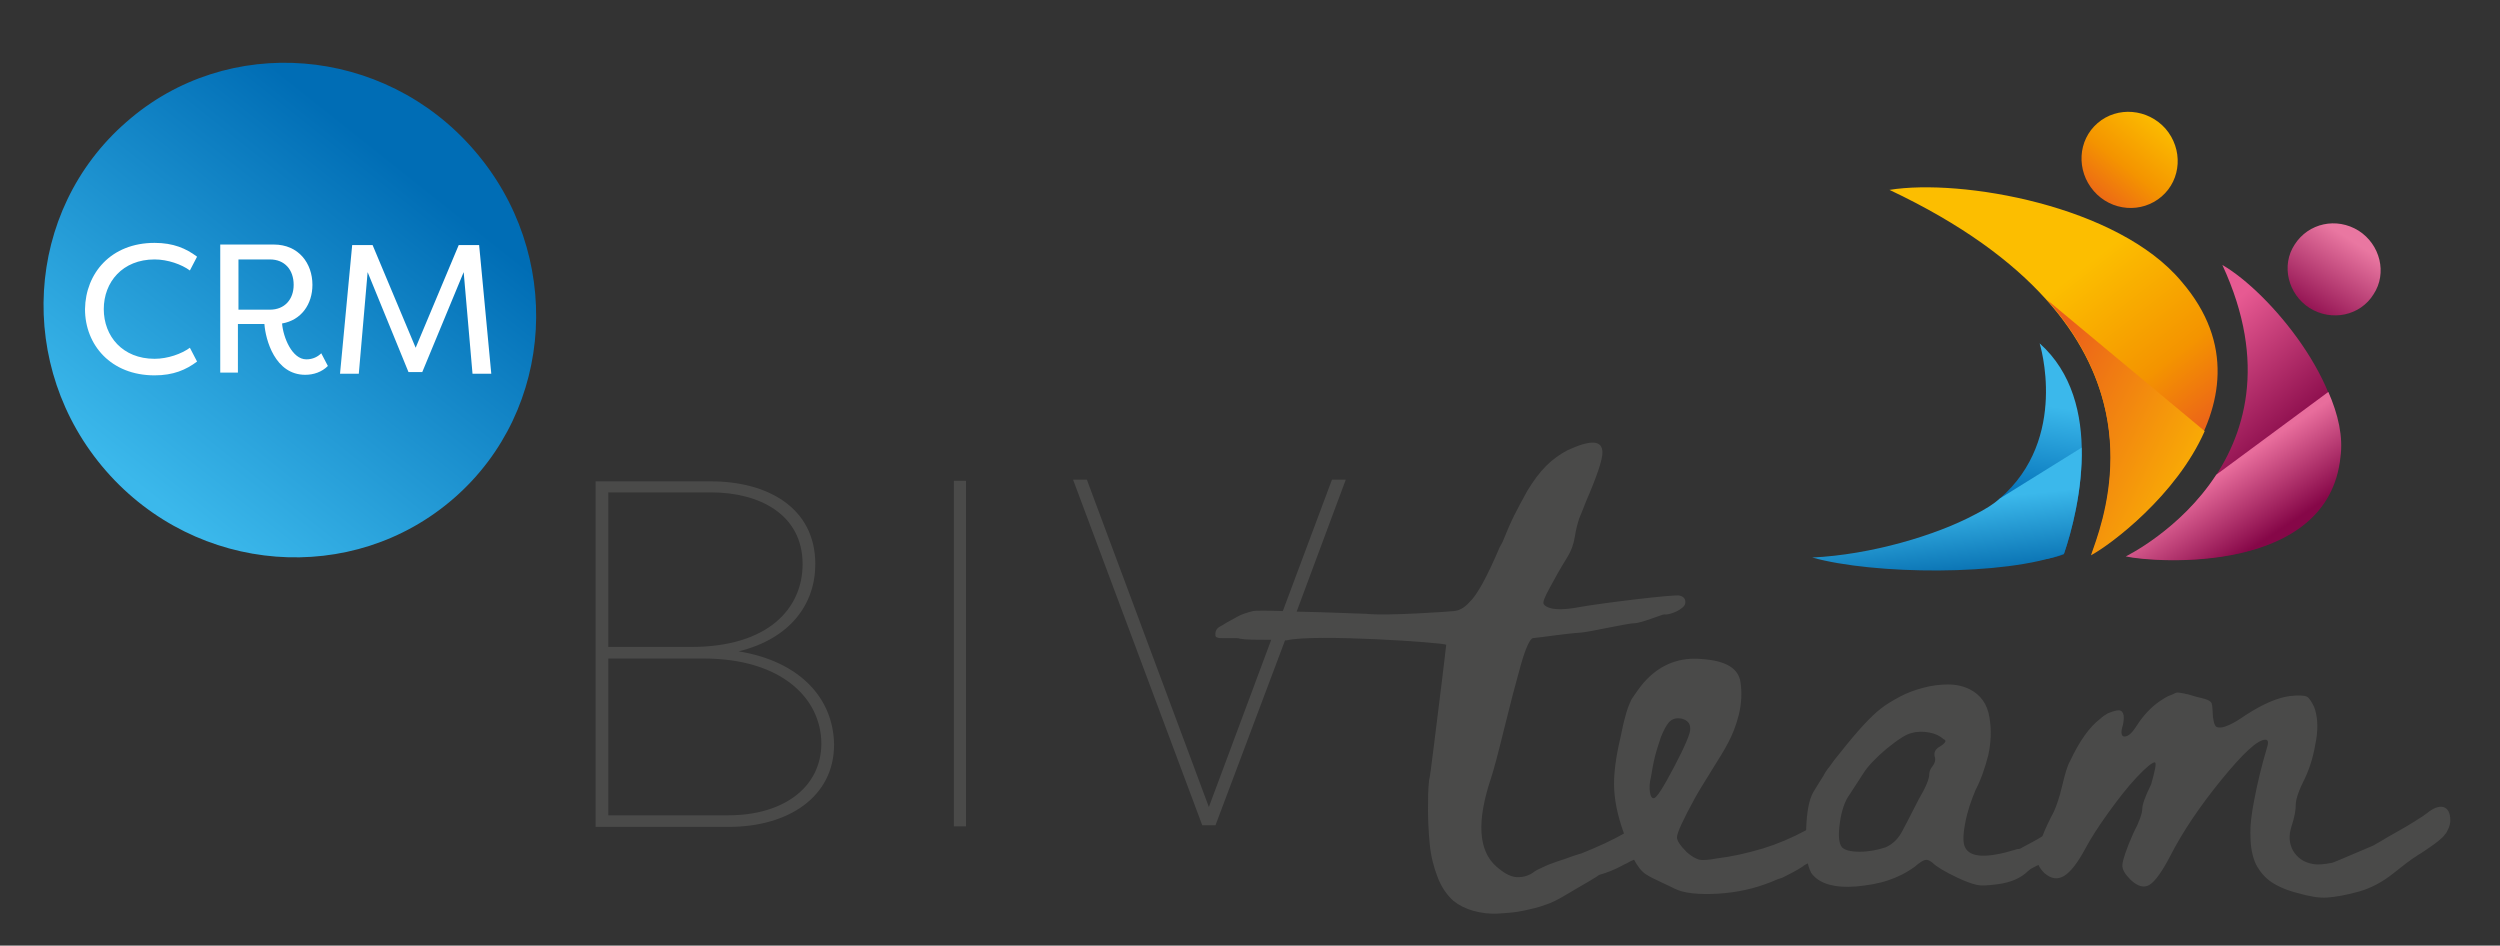 <?xml version="1.0" encoding="utf-8"?>
<!-- Generator: Adobe Illustrator 26.5.1, SVG Export Plug-In . SVG Version: 6.00 Build 0)  -->
<svg version="1.1" id="Calque_1" xmlns="http://www.w3.org/2000/svg" xmlns:xlink="http://www.w3.org/1999/xlink" x="0px" y="0px"
	 viewBox="0 0 452.9 171.3" style="enable-background:new 0 0 452.9 171.3;" xml:space="preserve">
<rect x="0" y="0" width="452.9" height="171.3" fill="#333333" stroke="none"/>
<style type="text/css">
	.st0{fill:url(#SVGID_1_);}
	.st1{fill:#FFFFFF;}
	.st2{fill:url(#SVGID_00000073690556783529274490000016255699652951155870_);}
	.st3{fill:url(#SVGID_00000156588616061133744730000014664492594700365202_);}
	.st4{fill:url(#SVGID_00000075855731175968698560000014368611557556759726_);}
	.st5{fill:url(#SVGID_00000067222678073433956500000006084157402686640313_);}
	.st6{fill:url(#SVGID_00000089549641005927348450000003627439890582853038_);}
	.st7{fill:url(#SVGID_00000111900779252741810550000010822545849318891908_);}
	.st8{fill:url(#SVGID_00000178202539456576751280000016021960641594821262_);}
	.st9{fill:url(#SVGID_00000183226956442414421400000013511230031949686963_);}
	.st10{fill:#4A4A49;}
</style>
<g>
	
		<linearGradient id="SVGID_1_" gradientUnits="userSpaceOnUse" x1="6.195" y1="56.741" x2="89.423" y2="161.495" gradientTransform="matrix(1 0 0 -1 0 171.276)">
		<stop  offset="0.242" style="stop-color:#3BB8EB"/>
		<stop  offset="0.802" style="stop-color:#006DB5"/>
	</linearGradient>
	<path class="st0" d="M85.8,27.1c16.4,18.8,14.8,47.1-3.5,63.1c-18.4,16.1-46.7,13.9-63.1-4.9S4.4,38.2,22.9,22.1
		C41.2,6,69.5,8.3,85.8,27.1z"/>
</g>
<g>
	<path class="st1" d="M28,44c3.4,0,5.7,1,7.7,2.5L34.4,49c-1.5-1.1-4-2-6.4-2c-5.8,0-9.2,4.1-9.2,9s3.4,9,9.2,9c2.4,0,4.9-0.9,6.4-2
		l1.3,2.5C33.7,67,31.4,68,28,68c-7.9,0-12.6-5.5-12.6-12C15.5,49.5,20.1,44,28,44z"/>
	<path class="st1" d="M39.9,67.6V44.3h9.7c4.5,0,7,3.4,7,7.3c0,3.5-2,6.4-5.5,7c0.2,2.5,1.8,6.5,4.4,6.5c1.2,0,2.1-0.5,2.7-1.1
		l1.2,2.3c-1.1,1.1-2.6,1.6-4.1,1.6c-5.5,0-7.2-6.4-7.4-9.2h-4.8v8.8h-3.2V67.6z M48.9,56.1c2.7,0,4.3-1.9,4.3-4.5
		c0-2.7-1.6-4.6-4.3-4.6h-5.7v9.1H48.9z"/>
	<path class="st1" d="M66.6,49.3L65,67.7h-3.4l2.2-23.3h3.7L75.3,63l7.8-18.6h3.7L89,67.7h-3.4L84,49.3l-7.5,18.1H74L66.6,49.3z"/>
</g>
<g>
	<g>
		
			<linearGradient id="SVGID_00000134221600804764958930000000704758821980444316_" gradientUnits="userSpaceOnUse" x1="403.858" y1="74.045" x2="367.264" y2="121.254" gradientTransform="matrix(1 0 0 -1 0 171.276)">
			<stop  offset="0.291" style="stop-color:#EB601A"/>
			<stop  offset="0.538" style="stop-color:#F49400"/>
			<stop  offset="0.918" style="stop-color:#FCBE00"/>
		</linearGradient>
		<path style="fill:url(#SVGID_00000134221600804764958930000000704758821980444316_);" d="M342.3,34.4
			c52.7,24.9,39.2,58.7,36.7,65.9c6.3-3.3,35.6-26.8,16.2-49.3C383.7,37.2,355.2,32.3,342.3,34.4z"/>
		
			<linearGradient id="SVGID_00000043442998728598208270000008422802673809631116_" gradientUnits="userSpaceOnUse" x1="371.493" y1="105.068" x2="367.089" y2="72.775" gradientTransform="matrix(1.003 -2.000000e-04 2.000000e-04 -1.003 -0.587 171.185)">
			<stop  offset="0.242" style="stop-color:#3BB8EB"/>
			<stop  offset="0.802" style="stop-color:#006DB5"/>
		</linearGradient>
		<path style="fill:url(#SVGID_00000043442998728598208270000008422802673809631116_);" d="M369.5,62.2c0,0,5.4,17.2-7.2,28.1
			c-5.4,4.6,1,14.2,11.6,10.1C376.5,92.7,381.4,72.8,369.5,62.2z"/>
		
			<linearGradient id="SVGID_00000090274320014864150300000010930987587426831787_" gradientUnits="userSpaceOnUse" x1="376.753" y1="130.939" x2="392.959" y2="151.336" gradientTransform="matrix(1 0 0 -1 0 171.276)">
			<stop  offset="0.159" style="stop-color:#EB601A"/>
			<stop  offset="0.505" style="stop-color:#F49400"/>
			<stop  offset="0.918" style="stop-color:#FCBE00"/>
		</linearGradient>
		<path style="fill:url(#SVGID_00000090274320014864150300000010930987587426831787_);" d="M392.3,23.3c3.2,3.7,2.9,9.2-0.7,12.3
			c-3.6,3.1-9.1,2.7-12.3-1s-2.9-9.2,0.7-12.3C383.6,19.2,389.1,19.7,392.3,23.3z"/>
		
			<linearGradient id="SVGID_00000171719317070911025430000000073704605557371786_" gradientUnits="userSpaceOnUse" x1="288.155" y1="89.997" x2="316.134" y2="65.41" gradientTransform="matrix(0.993 0.121 0.121 -0.993 91.309 121.163)">
			<stop  offset="5.494510e-02" style="stop-color:#E75A92"/>
			<stop  offset="0.775" style="stop-color:#830646"/>
		</linearGradient>
		<path style="fill:url(#SVGID_00000171719317070911025430000000073704605557371786_);" d="M402.6,48c16.6,35.8-17.1,52.8-17.1,52.8
			c5.5,1.2,36.1,3.1,38.3-18.1C425.4,69.9,411.1,52.9,402.6,48z"/>
		
			<linearGradient id="SVGID_00000059307536790200927100000004246527445973194154_" gradientUnits="userSpaceOnUse" x1="352.434" y1="82.912" x2="354.62" y2="60.814" gradientTransform="matrix(1 0 0 -1 0 171.276)">
			<stop  offset="0.115" style="stop-color:#3BB8EB"/>
			<stop  offset="0.819" style="stop-color:#0065A8"/>
		</linearGradient>
		<path style="fill:url(#SVGID_00000059307536790200927100000004246527445973194154_);" d="M362.3,90.3c-1.1,1-2.7,2-4.5,2.9
			c-7.1,3.8-18.9,7.3-29.5,7.8c11,3.1,34.9,3.4,45.6-0.7c1.4-4,3.4-11.5,3.2-19.2"/>
		
			<linearGradient id="SVGID_00000057843881160638038820000011725991647775713191_" gradientUnits="userSpaceOnUse" x1="348.574" y1="106.498" x2="419.092" y2="72.493" gradientTransform="matrix(1 0 0 -1 0 171.276)">
			<stop  offset="0.264" style="stop-color:#EB601A"/>
			<stop  offset="0.769" style="stop-color:#FCBE00"/>
		</linearGradient>
		<path style="fill:url(#SVGID_00000057843881160638038820000011725991647775713191_);" d="M370.7,54.2c18.3,20.3,10,40.9,8.1,46.4
			c3.7-2,15.5-10.9,20.6-22.5L370.7,54.2z"/>
		
			<linearGradient id="SVGID_00000117641456555647962670000006116942671853647000_" gradientUnits="userSpaceOnUse" x1="304.25" y1="74.28" x2="317.45" y2="58.952" gradientTransform="matrix(0.993 0.121 0.121 -0.993 91.309 121.163)">
			<stop  offset="5.494510e-02" style="stop-color:#E86D9C"/>
			<stop  offset="0.775" style="stop-color:#860748"/>
		</linearGradient>
		<path style="fill:url(#SVGID_00000117641456555647962670000006116942671853647000_);" d="M401.5,86c-6.5,10-16.4,14.8-16.4,14.8
			c5.5,1.2,36.7,3.3,38.9-18c0.5-3.7-0.4-7.7-2.2-11.8L401.5,86z"/>
		
			<linearGradient id="SVGID_00000150814992134655533780000008860414102278199218_" gradientUnits="userSpaceOnUse" x1="426.851" y1="128.678" x2="414.416" y2="109.396" gradientTransform="matrix(1 0 0 -1 0 171.276)">
			<stop  offset="5.494510e-02" style="stop-color:#E977A1"/>
			<stop  offset="0.775" style="stop-color:#890749"/>
		</linearGradient>
		<path style="fill:url(#SVGID_00000150814992134655533780000008860414102278199218_);" d="M427.3,41.8c3.9,2.5,5.2,7.7,2.7,11.5
			c-2.4,3.9-7.6,5-11.6,2.5c-3.9-2.5-5.2-7.7-2.7-11.5C418.2,40.4,423.3,39.3,427.3,41.8z"/>
	</g>
	<g>
		<path class="st10" d="M133.8,118c9.4-2.3,13.9-8.6,13.9-15.8c0-10.4-8.9-15-18.9-15h-20.9v62.6H132c10.9,0,19.1-5.5,19.1-14.9
			C151,126.5,144.9,119.8,133.8,118z M110.1,89.2h18.7c8.8,0,16.6,4,16.6,13c0,8-6.2,15-20.2,15h-15v-28H110.1z M132,147.7h-21.8
			v-28.4h17.3c13.8,0,21.3,7,21.3,15.5C148.7,142.9,141.6,147.7,132,147.7z"/>
		<rect x="172.8" y="87.1" class="st10" width="2.2" height="62.6"/>
		<path class="st10" d="M442.6,146.2c-0.8-0.2-1.8,0.2-2.9,1.1c-0.4,0.3-1.1,0.8-2.1,1.4c-1.1,0.7-2.1,1.3-3.2,1.9
			c-1.1,0.6-2.1,1.2-3.1,1.8l-1.4,0.8c-4.5,1.9-7,3-7.4,3.1c-1.5,0.3-2.7,0.4-3.6,0.2c-1.6-0.3-2.7-1.1-3.5-2.4
			c-0.7-1.3-0.8-2.7-0.3-4.3c0.6-1.8,0.8-3.1,0.8-4c0-1.1,0.6-2.7,1.7-4.9c1-2.1,1.6-4.4,2-6.9c0.4-2.4,0.2-4.5-0.4-6
			c-0.5-1-0.9-1.6-1.3-1.8c-0.4-0.2-1.4-0.3-3.1-0.1c-2.2,0.3-4.8,1.4-7.9,3.4c-1.3,0.9-2.3,1.5-3,1.8s-1.2,0.5-1.7,0.5
			s-0.8-0.1-0.9-0.4c-0.2-0.3-0.3-0.8-0.4-1.5c-0.1-1.4-0.1-2.2-0.2-2.3c0-0.5-0.7-0.9-2.1-1.2c-0.4-0.1-0.9-0.2-1.5-0.4
			c-0.6-0.2-1-0.3-1.2-0.3c-0.2-0.1-0.5-0.1-1-0.2s-0.8,0-1.1,0.2c-0.2,0.1-0.5,0.2-1,0.4c-0.4,0.2-0.9,0.5-1.5,0.9
			c-1.6,1.1-3,2.6-4.1,4.3c-0.8,1.3-1.5,2-2.1,2.1c-0.8,0.2-1-0.6-0.5-2.1c0.2-1,0.2-1.7,0-2.1s-0.5-0.6-1.1-0.5
			c-0.5,0.1-1.1,0.3-1.6,0.5c-0.5,0.3-1,0.6-1.4,1c-2,1.5-3.8,4.1-5.5,7.7c-0.5,0.9-0.9,2.3-1.4,4.4s-1,3.6-1.5,4.7
			c-0.9,1.7-1.6,3.2-2.1,4.5c-1.1,0.7-2.3,1.3-3.6,2c-0.1,0.1-0.3,0.2-0.6,0.3c-0.2,0-0.4,0-0.6,0.1c-5.2,1.6-8.3,1.5-9.2-0.4
			c-0.4-0.7-0.4-2.2,0-4.3c0.4-2.2,1.1-4.2,1.9-6.1c1-1.9,1.7-4,2.3-6.3c0.5-2.3,0.6-4.6,0.2-6.9c-0.4-2.4-1.6-4-3.5-5
			c-1.2-0.6-2.5-0.9-4-0.9s-3,0.2-4.5,0.6s-2.9,0.9-4.2,1.6s-2.5,1.4-3.5,2.2c-1.8,1.4-4.2,4-7.2,7.8c-1,1.2-1.6,2-2,2.6
			c-0.5,0.6-0.9,1.2-1.2,1.8c-0.4,0.6-1,1.6-1.8,2.9c-0.8,1.4-1.2,3.7-1.3,6.9c-2.6,1.4-5.2,2.5-7.8,3.3c-3,0.9-5.8,1.5-8.3,1.8
			c-1.6,0.3-2.7,0.4-3.4,0.2c-0.6-0.2-1.3-0.6-2.1-1.3c-1.2-1.2-1.8-2.1-1.8-2.7c0-0.8,1.1-3.2,3.3-7.2c0.6-1.1,1.6-2.7,2.9-4.8
			c1.3-2.1,2.4-3.8,3.1-5.2c0.7-1.3,1.4-3,1.9-5s0.6-4,0.3-6c-0.4-2.4-2.6-3.8-6.9-4.1c-4-0.4-7.4,0.9-10.1,3.7
			c-0.6,0.6-1.4,1.6-2.4,3.1c-0.3,0.4-0.5,0.8-0.7,1.3s-0.4,1-0.6,1.7s-0.3,1.2-0.4,1.5s-0.2,0.9-0.4,1.8c-0.2,0.9-0.3,1.4-0.3,1.4
			c-0.8,3.4-1.1,6.1-1.1,8.1c0,2.7,0.6,5.7,1.8,9c-2.1,1.2-4.7,2.4-7.7,3.6c-0.1,0-0.6,0.2-1.6,0.5c-1,0.4-2,0.7-2.9,1
			s-1.9,0.7-2.7,1.1c-0.9,0.4-1.4,0.7-1.6,0.9c-0.9,0.6-1.8,0.8-2.5,0.8c-1.3,0.1-2.6-0.6-4.1-1.9c-3.3-2.9-3.6-8.2-1-16
			c0.5-1.5,1.3-4.5,2.4-9s2.1-8.3,3-11.5s1.7-4.8,2.2-4.9c1.1-0.1,2.4-0.3,4-0.5s3.2-0.4,4.7-0.5s8.5-1.7,9.7-1.7s5-1.6,5.4-1.6
			c1,0.2,3.7-1,3.8-2c0.1-0.7-0.2-1.2-1-1.4c-0.7-0.3-14.5,1.4-18.3,2.1c-4.8,0.9-6-0.1-6.3-0.5c-0.3-0.3,0.1-1.3,1.1-3.1
			c0.8-1.5,1.8-3.3,3.1-5.4c0.8-1.3,1.2-2.5,1.4-3.8c0.2-1.3,0.5-2.4,0.8-3.3c0.3-0.7,0.7-1.7,1.2-3c2-4.6,3-7.6,3-8.9
			c0-2.3-2.1-2.4-6.4-0.4c-1.3,0.7-2.6,1.6-3.8,2.8c-1.2,1.2-2.3,2.7-3.4,4.5c-1,1.8-1.8,3.3-2.4,4.5s-1.3,2.8-2.1,4.8
			c-0.2,0.4-0.4,0.7-0.5,0.9c-2.3,5.4-4.1,8.7-5.5,10c-0.9,1-1.8,1.5-2.8,1.6c-0.9,0.1-12,0.9-15.9,0.5c-0.7,0-7.1-0.3-12.6-0.4
			l8.9-23.9h-2.5l-8.9,23.8c-2.8-0.1-5-0.1-5.4,0c-1.2,0.3-2.1,0.6-2.8,1c-0.7,0.4-1.3,0.7-2,1.1c-0.6,0.4-1,0.6-1,0.6
			c-0.8,0.4-1.1,0.9-1,1.8c0.1,0.2,0.2,0.3,0.4,0.3c0.2,0.1,0.5,0.1,0.9,0.1s0.8,0,1.1,0c0.4,0,0.8,0,1.1,0c0.4,0,0.7,0,0.9,0.1
			c1,0.2,2.8,0.2,5.3,0.2c0.1,0,0.3,0,0.4,0L219,146.2l-22.1-59.3h-2.5l23.4,62.6h2.4l12.6-33.5c0.1,0,0.2,0,0.3,0
			c5.1-1.2,28.3,0.4,28.9,0.8l-0.7,5.9c-0.5,3.9-1,8-1.5,12.1s-0.8,6.3-0.9,6.5c-0.2,1.7-0.2,3.5-0.2,5.4s0.1,3.9,0.3,6.1
			c0.2,2.2,0.7,4.2,1.4,6c0.7,1.9,1.7,3.3,2.9,4.4c1,0.8,2.2,1.4,3.6,1.8s3,0.6,4.5,0.5c1.6-0.1,3.1-0.2,4.5-0.5s2.8-0.6,4.1-1.1
			c1-0.3,2.2-0.9,3.7-1.8s2.9-1.7,4.1-2.4c1.2-0.7,1.8-1.1,1.9-1.2c1.4-0.4,2.7-0.9,4-1.6c0.2-0.1,0.5-0.3,1-0.5
			c0.5-0.3,0.9-0.5,1.2-0.6c0,0,0.1,0,0.1-0.1c0.7,1.3,1.4,2.2,2.2,2.7c0.6,0.4,1.6,0.9,2.9,1.5s2.1,1,2.3,1.1
			c1.6,0.8,4.2,1.1,7.8,0.9c3.4-0.2,6.6-0.9,9.6-2.1l0.5-0.2c0.3-0.1,0.6-0.3,1-0.4s0.6-0.2,0.8-0.3c1.2-0.6,2.4-1.2,3.6-2
			c0-0.1,0.3-0.2,0.8-0.5c0.2,0.8,0.4,1.3,0.6,1.7c1.3,1.9,4,2.8,8.1,2.5c2.1-0.2,4-0.5,5.8-1.1s3.4-1.4,4.9-2.5
			c0.9-0.8,1.6-1.2,1.9-1.2c0.4-0.1,0.8,0.1,1.3,0.5c0.7,0.7,2.2,1.6,4.5,2.7c1.5,0.7,2.6,1.1,3.5,1.3c0.9,0.2,2.1,0.1,3.7-0.1
			c2.4-0.3,4.3-1.1,5.6-2.4l0.5-0.4c0.6-0.3,1.1-0.6,1.4-0.7c0.2,0.5,0.6,1,1.1,1.5c1.2,1,2.3,1.2,3.5,0.5s2.5-2.4,3.9-5
			c0.9-1.7,2.3-3.9,4.1-6.4s3.5-4.7,5.2-6.5s2.8-2.7,3.3-2.7c0.3,0.2,0,1.5-0.7,4c-1.1,2.2-1.6,3.7-1.6,4.4c0,0.8-0.5,2.3-1.6,4.4
			c-1.3,2.9-1.9,4.8-2,5.7c-0.1,0.9,0.5,1.8,1.5,2.8c1.3,1.2,2.4,1.5,3.4,0.9s2.3-2.4,3.8-5.3c2.2-4.3,5.3-8.9,9.2-13.7
			c4-4.9,6.6-7.3,8-7.3c0.5,0,0.6,0.5,0.3,1.4c-1.1,3.7-1.8,6.8-2.3,9.4c-0.5,2.5-0.8,4.8-0.7,6.8c0,2,0.4,3.7,1,5
			c0.7,1.3,1.6,2.4,2.8,3.2c1.2,0.8,2.8,1.5,4.8,2c2.1,0.6,3.8,0.9,5.3,0.8c1.4-0.1,3.3-0.4,5.8-1.1c2.1-0.6,4.2-1.7,6.2-3.3
			c1.5-1.2,3-2.4,4.6-3.4c0.2-0.1,0.5-0.3,1.1-0.7c0.6-0.4,1-0.7,1.3-0.9c0.3-0.2,0.7-0.5,1.2-0.9s0.9-0.8,1.1-1.1
			c0.3-0.3,0.5-0.7,0.7-1.2s0.3-0.9,0.3-1.4C443.9,147.2,443.4,146.4,442.6,146.2z M303.3,138.9c-2,3.8-3.2,5.7-3.7,5.7
			c-0.4,0-0.6-0.4-0.7-1.1s-0.1-1.7,0.2-2.8c0.2-1.2,0.4-2.4,0.7-3.6c0.3-1.2,0.7-2.4,1.1-3.6c0.5-1.2,0.9-2,1.4-2.6
			c0.6-0.7,1.4-0.9,2.4-0.7c1,0.3,1.5,0.8,1.5,1.8C306.3,132.7,305.3,135.1,303.3,138.9z M352.4,134.4c-0.1,0.2-0.4,0.5-0.9,0.8
			c-0.9,0.5-1.2,1.1-1,1.9c0.2,0.6,0,1.2-0.4,1.7s-0.6,1-0.6,1.5c0,0.8-0.6,2.3-1.9,4.5c-0.6,1.1-1.5,3-2.9,5.6
			c-0.7,1.4-1.7,2.5-3.1,3.1c-1.5,0.5-3.1,0.8-4.7,0.8c-1.7,0-2.7-0.3-3.2-0.8c-0.6-0.7-0.7-2.2-0.4-4.4c0.3-2.2,0.9-4,1.8-5.2
			c0.7-1.1,1.5-2.3,2.4-3.7c0.8-1.3,2.2-2.8,4.2-4.5c2.1-1.7,3.6-2.7,4.6-2.9c1-0.3,2.1-0.3,3.2-0.1c1.1,0.2,1.9,0.6,2.6,1.2
			C352.4,134,352.5,134.2,352.4,134.4z"/>
	</g>
</g>
</svg>
